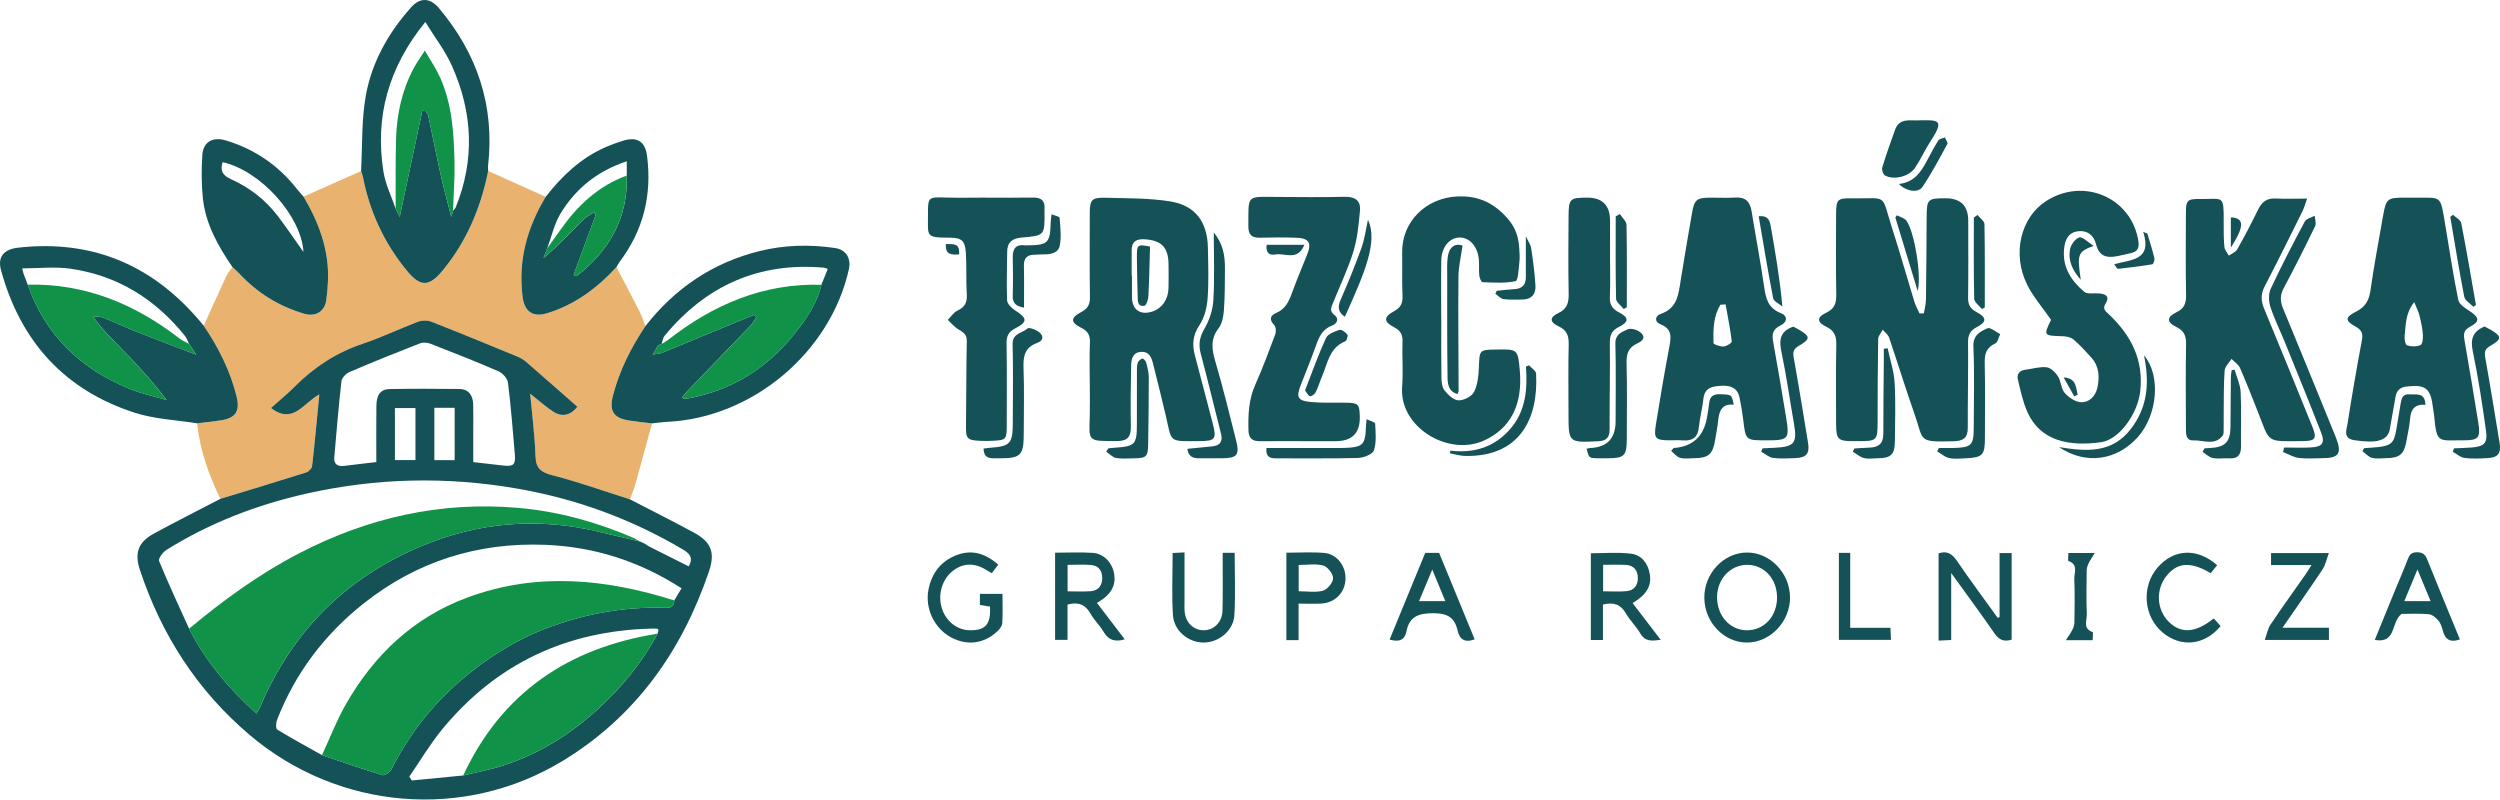 <?xml version="1.0" encoding="UTF-8"?><svg id="Warstwa_2" xmlns="http://www.w3.org/2000/svg" viewBox="0 0 1222.03 390.81"><defs><style>.cls-1{fill:#109249;}.cls-1,.cls-2,.cls-3{stroke-width:0px;}.cls-2{fill:#155257;}.cls-3{fill:#e9b26f;}</style></defs><g id="Warstwa_1-2"><path class="cls-3" d="m99.59,159.23c3.73-8.23,7.42-16.49,11.23-24.68.68-1.45,1.87-2.66,2.82-3.98,1.09,1.03,2.24,1.99,3.25,3.08,8.79,9.5,19.38,16.06,31.8,19.71,5.58,1.64,10.04-1.05,10.82-6.79.42-3.12.7-6.28.82-9.43.56-14.99-4.45-28.37-11.96-41.02,9.37-4.17,18.74-8.33,28.12-12.49.31.93.72,1.84.9,2.8,3.32,17.16,10.49,32.54,21.6,46.02,6.6,8,10.82,7.78,17.51-.37,11.68-14.23,18.55-30.61,22.13-48.51,9.37,4.22,18.75,8.43,28.12,12.65-9.09,15.07-13.6,31.15-11.32,48.9.94,7.29,5.06,10.15,11.99,8.03,13.58-4.16,24.44-12.29,33.91-22.57,3.81,7.29,7.67,14.56,11.39,21.89,1.12,2.2,1.87,4.6,2.78,6.91-7.05,10.51-12.68,21.69-15.89,33.99-1.96,7.51.27,11.01,7.86,12.21,3.73.59,7.5.94,11.25,1.4-2.74,10.04-5.44,20.09-8.25,30.1-.67,2.39-1.71,4.67-2.57,7-12.49-3.96-24.86-8.39-37.53-11.66-5.62-1.45-8.42-3.13-8.62-9.37-.32-9.85-1.63-19.67-2.61-30.6,4.46,3.51,7.73,6.57,11.45,8.9,4.3,2.7,8.41,1.61,11.64-2.51-8.36-7.34-16.71-14.71-25.14-22.01-1.23-1.06-2.73-1.92-4.24-2.54-13.99-5.76-27.97-11.53-42.05-17.04-1.9-.74-4.59-.69-6.52.04-9.01,3.41-17.73,7.66-26.86,10.7-12.93,4.31-23.84,11.43-33.37,21-3.59,3.61-7.57,6.83-11.62,10.46,10.92,8.39,15.96-2.66,23.65-6.62-1.19,12.23-2.23,23.64-3.54,35.03-.13,1.16-1.72,2.72-2.94,3.11-13.92,4.4-27.91,8.61-41.88,12.87-5.68-11.72-10.02-23.85-11.35-36.9,3.94-.48,7.9-.84,11.81-1.48,7.11-1.17,9.2-4.58,7.47-11.61-3.1-12.59-8.85-23.93-16.06-34.6Z"/><path class="cls-2" d="m107.73,243.83c13.97-4.26,27.95-8.47,41.88-12.87,1.22-.39,2.81-1.94,2.94-3.11,1.31-11.39,2.34-22.8,3.54-35.03-7.69,3.96-12.73,15.01-23.65,6.62,4.06-3.63,8.03-6.85,11.62-10.46,9.53-9.58,20.45-16.69,33.37-21,9.12-3.05,17.84-7.3,26.86-10.7,1.93-.73,4.62-.79,6.52-.04,14.08,5.51,28.06,11.28,42.05,17.04,1.51.62,3.01,1.48,4.24,2.54,8.42,7.29,16.77,14.67,25.14,22.01-3.22,4.12-7.33,5.21-11.64,2.51-3.72-2.34-7-5.39-11.45-8.9.99,10.94,2.3,20.75,2.61,30.6.2,6.24,3,7.92,8.62,9.37,12.67,3.26,25.04,7.7,37.53,11.66,10.46,5.42,21.01,10.69,31.36,16.31,8.5,4.62,10.39,9.84,7.25,19.06-13.26,38.92-35.85,70.81-71.34,92.42-48.35,29.44-109.86,24.08-153.1-12.57-25.7-21.79-43.16-48.97-53.71-80.77-2.71-8.17-.8-13.51,6.7-17.61,10.78-5.89,21.76-11.4,32.65-17.07Zm207.76,22.12c.64.41,1.29.83,1.93,1.24,6.4,3.22,12.8,6.43,19.25,9.67,2.18-3.81.89-6.04-2.62-8.12-25.3-15.02-52.42-24.93-81.42-29.94-34.42-5.95-68.64-5.19-102.67,2.45-24.33,5.46-47.39,14.31-68.61,27.56-1.74,1.09-4.07,4.27-3.59,5.44,4.58,11.15,9.71,22.07,14.68,33.06,8.09,15.97,19.39,29.28,32.88,41.44.97-1.61,1.39-2.14,1.64-2.74,15.55-37.07,41.9-63.49,78.89-79.01,28.21-11.84,57.39-14.25,87.24-6.98,6.55,1.6,13.12,3.12,19.69,4.68l-.03-.09c.95.46,1.89.93,2.84,1.39l-.09-.05Zm5.93,43.8c.78-2.51.78-2.57-2.95-2.48-41.4,1.03-75.72,17.02-102.16,49.03-6.01,7.28-10.86,15.53-16.24,23.33.42.62.84,1.24,1.26,1.87,8.36-.81,16.73-1.63,25.09-2.44,6.56-1.61,13.26-2.81,19.66-4.91,17.09-5.6,32.19-14.82,45.45-26.87,11.96-10.86,22.24-23.18,29.89-37.53Zm8.18-16.27c1.14-1.91,2.28-3.81,3.53-5.91-20.72-13.36-42.89-20.34-66.7-21.26-32.91-1.27-62.77,8.12-88.67,28.66-19.11,15.15-33.47,34.08-42.35,56.94-.55,1.4-.65,4.24.08,4.69,7.17,4.38,14.56,8.38,21.89,12.5,9.84,3.32,19.63,6.76,29.56,9.77,1.11.34,3.67-1.41,4.37-2.78,8.59-16.97,19.92-31.66,34.49-44,13.2-11.18,27.61-20.12,43.92-25.96,17.68-6.33,35.85-9.6,54.66-9.02,2.68.08,5.17.01,5.21-3.63Zm-145.65-67.64c0-9.45-.07-18.42.03-27.4.06-5.5,2.04-8.19,6.56-8.27,11.31-.2,22.63-.17,33.94-.03,4.73.06,6.7,3.2,6.82,7.59.12,4.49.03,8.99.03,13.48,0,4.92,0,9.84,0,14.68,5.37.61,10,1.11,14.62,1.66,4.95.59,6.13-.36,5.72-5.25-.99-11.77-1.92-23.54-3.37-35.25-.25-2.05-2.59-4.65-4.6-5.53-10.95-4.77-22.08-9.14-33.21-13.47-1.53-.6-3.66-.81-5.13-.24-11.59,4.51-23.14,9.16-34.58,14.06-1.67.72-3.69,2.83-3.88,4.48-1.41,12.39-2.44,24.82-3.5,37.25-.28,3.29,1.62,4.49,4.68,4.14,5.1-.58,10.19-1.21,15.88-1.89Zm19.13-.97v-25.39h-10.04v25.39h10.04Zm19.16.04v-25.56h-9.92v25.56h9.92Z"/><path class="cls-2" d="m940.42,153.15c.36-2.3.99-4.59,1.02-6.89.19-13.32.24-26.65.33-39.98.06-8.96.44-9.35,9.2-9.36q11.13-.01,11.13,10.98c0,12.5.11,25-.07,37.49-.05,3.41.9,5.44,4.03,7.08,5.14,2.7,5.19,4.87.23,7.43-3.27,1.69-4.32,3.81-4.28,7.44.13,13.99-.17,27.98-.14,41.98,0,4.83-2.38,6.26-6.83,6.37-17.98.43-14.51,0-19.17-13.23-4.37-12.4-8.21-24.97-12.45-37.42-.5-1.47-2.05-2.58-3.11-3.85-.78,1.5-2.2,2.99-2.23,4.5-.24,13.49-.24,26.99-.28,40.48-.03,9.2-.29,9.47-9.57,9.47-.83,0-1.67,0-2.5,0-7.31-.02-8.21-.93-8.22-8.47-.01-12.83-.18-25.67.1-38.49.09-4.3-.85-7.04-4.98-9.02-4.59-2.19-4.61-4.6,0-6.77,4.22-1.98,5.04-4.79,4.96-9.05-.25-13.16-.12-26.33-.08-39.49.02-6.74.74-7.52,7.46-7.41,18.38.29,14.29-2.89,20,14.85,3.82,11.88,7.18,23.9,10.84,35.83.6,1.96,1.67,3.77,2.52,5.65.69-.04,1.39-.08,2.08-.13Z"/><path class="cls-2" d="m532.69,187.59c0-6.66-.23-13.34.08-19.99.17-3.66-.95-5.73-4.27-7.36-5.28-2.6-5.3-4.94,0-7.68,3.3-1.7,4.33-3.81,4.27-7.43-.21-13.49-.1-26.99-.08-40.48.01-7.14.85-8.19,8.06-7.98,10.45.3,21.03.13,31.3,1.78,12.24,1.97,18.12,10.02,18.38,22.52.17,8.33.47,16.69-.14,24.97-.33,4.46-1.56,9.41-4.01,13.03-3.29,4.87-3.56,9.48-2.22,14.65,2.88,11.12,5.84,22.22,8.74,33.34,1.97,7.56,1.29,8.61-6.3,8.66-15.66.09-13.53.93-16.71-12.72-1.92-8.27-4.03-16.5-6.07-24.74-.79-3.2-1.79-6.38-5.93-6.15-4.3.25-4.8,3.76-4.87,6.93-.22,9.82-.33,19.65-.14,29.47.09,4.96-1.43,7.18-6.78,7.19-14.74.02-13.63.29-13.31-12.52.13-5.16.02-10.33.02-15.49Zm20.49-52.83s.09,0,.14,0c0,3.49-.03,6.98,0,10.48.07,6.15,4.01,8.95,9.87,7.07,4.78-1.54,7.82-5.81,7.99-11.45.11-3.82.03-7.65.02-11.47-.02-8.5-3.55-12.06-12-12.43-3.91-.17-6.04,1.29-6.03,5.35,0,4.15,0,8.31,0,12.46Z"/><path class="cls-2" d="m1127.74,97.1c-1.06,2.91-1.51,4.64-2.29,6.21-6.07,12.21-12.09,24.45-18.39,36.54-1.96,3.76-1.98,7.07-.39,10.9,7.96,19.19,15.8,38.44,23.59,57.7,2.4,5.93,1.6,7.13-4.76,7.17-18.24.13-15.72,1.08-21.9-14.49-2.82-7.11-5.57-14.26-8.66-21.26-.77-1.75-2.74-2.97-4.15-4.44-1.17,1.89-3.22,3.71-3.36,5.67-.51,6.96-.38,13.97-.47,20.96-.03,2.5.04,5-.02,7.49-.03,1.15.15,2.61-.46,3.39-3.98,5.09-9.46,2.13-14.32,2.33-3.54.15-3.65-2.83-3.66-5.36-.05-13.82-.19-27.64.07-41.46.08-4.11-.81-6.72-4.75-8.62-4.79-2.32-4.79-4.89-.02-7.16,3.99-1.89,4.85-4.53,4.77-8.65-.26-13.32-.12-26.64-.09-39.96.02-6.15.71-6.87,6.93-6.79,11.51.14,11.63-2.36,11.55,11.54-.02,3.99-.02,8,.36,11.97.14,1.44,1.4,2.78,2.16,4.16,1.38-.98,3.31-1.65,4.06-2.98,3.59-6.37,7-12.85,10.2-19.43,1.79-3.69,4.16-5.72,8.48-5.51,4.76.24,9.55.05,15.53.05Z"/><path class="cls-2" d="m1179.9,96.61c14,.2,12.81-1.82,15.43,13.69,2.05,12.12,3.84,24.29,6.31,36.32.44,2.15,3.45,4.06,5.65,5.5,4.68,3.06,4.99,5.09.05,7.62-3.47,1.78-3.08,4.15-2.59,7.02,2.26,13.29,4.59,26.56,6.68,39.87,1.17,7.43.05,8.66-7.36,8.6-12.14-.1-12.98,2-14.26-12.26-.12-1.32-.44-2.63-.59-3.95-1.07-9.2-3.66-11.15-12.69-10.11-3.4.39-5.07,1.99-5.6,5.22-.76,4.59-1.61,9.17-2.42,13.75-.12.66-.2,1.32-.34,1.97-1.13,5.51-6.19,7.02-17.32,5.33-5.77-.87-3.79-5.18-3.33-8.16,2.11-13.62,4.48-27.21,7.01-40.76.63-3.35-.23-5.07-3.2-6.68-5.11-2.78-5.08-4.54.23-7.19,4.46-2.23,6.44-5.35,7.14-10.32,1.71-12.19,4.04-24.29,6.15-36.43,1.49-8.55,2.05-9.02,10.54-9.03,1.5,0,3,0,4.5,0Zm.2,51.11c-4.46,5.58-4.05,11.17-4.68,16.39-.19,1.57.32,4.41,1.16,4.69,2.03.67,4.71.74,6.61-.11.97-.43,1.27-3.37,1.14-5.12-.24-3.12-.89-6.23-1.64-9.28-.47-1.92-1.44-3.73-2.58-6.57Z"/><path class="cls-2" d="m863.21,215.24c-9.95,0-9.9,0-11.12-10.18-.43-3.62-1.05-7.24-1.8-10.81-.98-4.66-4.46-5.91-8.65-5.68-4.25.23-8.39.62-8.99,6.37-.48,4.62-1.75,9.16-2.2,13.78-.5,5.1-3.12,6.95-7.97,6.54-2.15-.18-4.33-.02-6.49-.03-6.79-.05-7.67-.88-6.59-7.6,2.06-12.79,4.22-25.56,6.63-38.29.9-4.76,1.26-8.61-4.33-10.81-3.16-1.25-2.71-4.15.07-5.09,8.07-2.73,8.68-9.44,9.74-16.21,1.73-11.01,3.66-22,5.55-32.98,1.16-6.74,2.23-7.6,9.24-7.64,4-.02,8,.2,11.98-.05,5-.33,7.18,2.09,7.93,6.74,1.96,12.13,4.28,24.21,6.05,36.37.84,5.78,1.71,10.83,8.13,13.33,3.53,1.38,3.45,4.42-.13,6.13-3.86,1.84-4.17,4.37-3.51,8.02,2.23,12.27,4.32,24.56,6.32,36.87,1.74,10.74,1.24,11.22-9.88,11.22Zm-19.71-66.44c-.84.05-1.67.09-2.51.14-3.55,5.72-3.58,12.28-3.43,18.75.02.66,3.28,1.78,4.98,1.69,1.43-.08,4.06-1.77,3.97-2.49-.72-6.06-1.94-12.06-3.01-18.08Z"/><path class="cls-2" d="m1002.6,156.37c-4.24-6.15-8.83-11.35-11.78-17.37-7.38-15.08-3.05-32.67,9.24-40.65,18.32-11.89,41.7-1.85,45.18,19.28.58,3.53-.34,5.43-3.8,6.14-2.12.44-4.22.99-6.34,1.41-5.14,1.02-9.03.3-10.55-5.85-1.04-4.2-4.2-6.91-8.96-6.25-4.91.69-6.24,4.52-6.65,8.71-.87,8.83,3.51,15.45,9.79,20.79,1.54,1.31,4.76.66,7.22.84,3.29.24,5.5,1.39,3.29,4.95-1.69,2.73.05,3.8,1.65,5.31,10.84,10.27,17.09,22.38,15.25,37.82-1.32,11.06-10.38,23.41-19.06,24.64-15.53,2.2-29.59-.48-35.98-14.53-2.29-5.05-3.43-10.66-4.74-16.09-.64-2.63.77-4.45,3.7-4.8,3.47-.42,6.99-1.58,10.35-1.18,2.04.24,4.32,2.49,5.55,4.43,1.55,2.45,1.49,6.08,3.32,8.14,1.98,2.23,5.3,4.43,8.09,4.51,4.02.11,7-3.09,7.87-7.2,1.1-5.2.87-10.36-2.95-14.6-2.78-3.09-5.6-6.2-8.76-8.88-1.33-1.12-3.58-1.54-5.44-1.59-9.19-.25-9.27-.29-5.51-7.98Z"/><path class="cls-2" d="m704.52,155.76c0,9.66-.09,19.31.07,28.97.03,2.1.34,4.68,1.56,6.17,1.74,2.13,4.42,4.73,6.76,4.79,2.59.07,6.47-1.87,7.59-4.06,1.79-3.48,2.24-7.88,2.39-11.92.33-8.69.13-8.72,8.56-8.86,10.27-.17,10.5-.19,11.43,10.02,1.53,16.86-4.37,28.62-17.72,34.57-17.28,7.69-41.36-6.63-39.78-26.46.58-7.29-.09-14.66.18-21.99.13-3.45-.96-5.39-4.06-6.98-5.23-2.69-5.27-5.08-.1-7.88,3.22-1.75,4.35-3.83,4.17-7.47-.34-6.98-.04-13.99-.18-20.99-.31-15.25,11.55-26.85,26.74-27.63,10.77-.55,18.54,3.39,25.22,11.27,3.69,4.35,5.08,9.24,5.32,14.68.09,2,.29,4.03.04,5.99-.42,3.32-.59,9.17-1.85,9.45-5.2,1.14-10.78.69-16.21.51-.57-.02-1.43-2.06-1.55-3.22-.27-2.64,0-5.34-.24-7.98-.58-6.24-4.51-10.65-9.26-10.64-5.02,0-8.97,4.65-9.08,11.19-.15,9.49-.04,18.98-.04,28.47.02,0,.03,0,.05,0Z"/><path class="cls-2" d="m636.88,215.65c-7,0-13.99-.04-20.99.02-3.61.03-5.53-1.31-5.63-5.23-.2-7.71.12-15.22,3.37-22.49,3.59-8.04,6.68-16.32,9.75-24.57.48-1.3.31-3.61-.55-4.5-2.56-2.64-1.92-4.68.9-5.86,4.52-1.88,6.24-5.54,7.76-9.73,2.33-6.41,5-12.7,7.53-19.03,2.18-5.48.84-7.78-5.15-8.03-5.99-.25-11.99-.2-17.98-.03-4.05.12-5.7-1.51-5.68-5.58.09-15.56-1.13-14.45,13.67-14.36,11.16.07,22.32.19,33.48-.06,5.08-.12,7.88,1.91,7.41,6.86-.65,6.7-1.26,13.57-3.23,19.95-2.64,8.55-6.58,16.71-9.94,25.04-.86,2.13-1.96,3.96.81,6.03,2.26,1.68,1.14,4.17-1.27,5.06-4.83,1.78-6.45,5.73-7.99,10.08-2.27,6.42-4.89,12.72-7.35,19.08-2.27,5.89-1.51,7.57,4.84,8.19,5.61.55,11.31.28,16.96.35,6.4.08,6.93.57,7.09,6.71q.32,12.11-11.8,12.1c-5.33,0-10.66,0-15.99,0Z"/><path class="cls-2" d="m238.63,83.56c-3.59,17.9-10.45,34.29-22.13,48.51-6.69,8.15-10.91,8.37-17.51.37-11.12-13.49-18.28-28.86-21.6-46.02-.18-.95-.6-1.86-.9-2.8.69-12.4.16-25.02,2.37-37.13,2.97-16.24,11.04-30.54,22.13-42.95,4.33-4.84,9.22-4.71,13.5.36,18.88,22.35,27.39,47.92,24.08,77.19-.09.81.04,1.65.06,2.48Zm-17.1,19.47s-.11.06-.11.06c.45-.58,1.07-1.1,1.34-1.76,9.47-23.31,8.28-46.48-1.84-69.13-3.3-7.39-8.42-13.98-13.02-21.45-18.07,22.26-24.71,46.36-20.46,73.21.98,6.18,3.92,12.05,5.96,18.06.54,1.08,1.07,2.16,1.98,4,3.8-17.86,7.43-34.89,11.06-51.91.54.07,1.07.15,1.61.22.43.66,1.1,1.28,1.26,2,2.1,9.87,4.03,19.79,6.23,29.64,1.5,6.71,3.35,13.34,5.04,20.01.32-.98.63-1.97.95-2.95Z"/><path class="cls-2" d="m99.59,159.23c7.22,10.67,12.96,22.02,16.06,34.6,1.73,7.03-.36,10.45-7.47,11.61-3.91.64-7.87,1-11.81,1.48-10.14-1.63-20.68-2.02-30.34-5.12C31.53,190.75,10.01,166.85.49,132.06c-1.78-6.51,1.37-10.22,8.38-11,37.37-4.19,67.27,9.32,90.72,38.17Zm-4.18,13.96c.18.12.36.23.54.35-.11-.18-.23-.36-.34-.55-1.06-1.66-2.13-3.31-3.19-4.97-.68-1.3-1.16-2.76-2.06-3.88-14.44-17.96-32.88-29.43-55.75-32.77-7.69-1.12-15.69-.18-23.73-.18.29,1.2.42,2.03.7,2.8.61,1.72,1.3,3.41,1.96,5.11,8.63,24.78,25.89,41.23,49.81,50.97,5.79,2.36,12.01,3.66,18.03,5.44-5.66-7.7-11.69-14.27-17.81-20.77-6.1-6.48-12.86-12.38-18-19.94,2.24-.28,3.95.04,5.54.69,5.21,2.16,10.32,4.56,15.57,6.63,9.54,3.77,19.15,7.38,28.73,11.05Z"/><path class="cls-2" d="m318.73,206.96c-3.75-.46-7.52-.81-11.25-1.4-7.59-1.2-9.82-4.7-7.86-12.21,3.21-12.3,8.84-23.48,15.89-33.99,14.44-18.42,32.8-30.91,55.61-36.59,12.28-3.06,24.7-3.38,37.17-1.52,5.21.78,7.82,5.06,6.67,10.27-9.01,40.69-47.09,72.7-88.79,74.68-2.49.12-4.96.5-7.44.75Zm4.78-38.91c-.65.3-1.29.61-1.94.91-.74,1.35-1.47,2.7-2.21,4.05-.12.18-.24.36-.36.53l.53-.36c1.3-.21,2.7-.19,3.89-.67,9.85-4,19.66-8.1,29.48-12.16,5.25-2.17,10.52-4.32,15.77-6.48.33.42.66.84.99,1.26-.81,1.24-1.46,2.64-2.47,3.69-10.13,10.57-20.33,21.07-30.49,31.61-1.14,1.18-2.14,2.5-3.42,4.01,1.22.37,1.56.59,1.84.54,21.7-3.77,39.37-14.45,53.06-31.57,5.79-7.25,11.2-14.86,13.31-24.2,1.03-2.55,2.06-5.09,3.12-7.73-.87-.32-1.31-.59-1.77-.63-31.91-2.82-57.71,8.75-77.95,33.25-.86,1.04-1.01,2.67-1.49,4.03,0,0,.09-.08.09-.08Z"/><path class="cls-2" d="m481.99,96.61c7.66,0,15.32.1,22.98-.04,4.04-.07,5.93,1.57,5.61,5.63-.04.5,0,1,0,1.5.07,11.44.07,11.48-11.34,12.44-4.26.36-6.88,2.18-6.91,6.79-.05,7.99-.37,15.99-.03,23.96.07,1.69,2.21,3.74,3.91,4.83,5.98,3.81,6.21,5.59.13,8.73-3.26,1.68-4.38,3.71-4.32,7.37.23,13.48.11,26.98.09,40.46,0,6.41-.42,6.85-6.59,7.17-2.15.11-4.32.14-6.48.03-6.4-.32-6.94-1.1-6.85-7.4.19-13.81.09-27.63.39-41.45.08-3.51-2.15-4.36-4.39-5.81-1.83-1.19-3.28-2.95-4.9-4.46,1.54-1.54,2.82-3.64,4.68-4.51,3.52-1.65,4.84-3.86,4.61-7.77-.41-6.8-.04-13.65-.46-20.46-.36-5.89-2.02-7.41-7.72-7.44-12.29-.06-10.73-.45-10.79-11.59-.04-8.22.2-8.29,8.41-8.04,6.65.2,13.32.04,19.98.04v.02Z"/><path class="cls-2" d="m148.37,96.11c7.5,12.65,12.52,26.03,11.96,41.02-.12,3.15-.39,6.31-.82,9.43-.78,5.75-5.24,8.43-10.82,6.79-12.42-3.65-23.01-10.22-31.8-19.71-1.01-1.09-2.16-2.05-3.25-3.08-7.11-10.36-13.24-21.22-14.51-33.96-.69-6.9-.68-13.93-.23-20.86.42-6.4,5.09-9.02,11.43-7.11,14.09,4.24,25.71,12.13,34.8,23.74,1.02,1.3,2.16,2.49,3.24,3.74Zm-39.55-16.84c-1.27,4.11-.09,6.43,4.14,8.34,9.02,4.07,16.83,10.06,22.86,18.02,4.38,5.78,8.44,11.8,12.52,17.53-1.05-17.57-20.93-39.75-39.53-43.89Z"/><path class="cls-2" d="m787,125.42c0,6.49.22,12.99-.08,19.46-.18,3.83.99,6.07,4.51,7.83,4.85,2.44,4.85,4.64.01,7.04-3.49,1.73-4.58,3.93-4.53,7.77.16,14.13-.16,28.27-.12,42.41,0,4.03-1.66,5.58-5.62,5.76-14.47.69-14.47.77-14.47-13.72,0-11.15-.18-22.3.09-33.44.1-4.25-.72-7.09-4.96-9.03-4.4-2.01-4.47-4.42-.15-6.44,4.44-2.08,5.18-5.13,5.1-9.5-.23-12.64-.16-25.29-.05-37.93.07-8.53.65-8.98,9.02-9.03q11.26-.06,11.26,11.34c0,5.82,0,11.65,0,17.47Z"/><path class="cls-2" d="m301.34,130.56c-9.47,10.27-20.34,18.41-33.91,22.56-6.93,2.12-11.05-.74-11.99-8.03-2.28-17.75,2.23-33.83,11.32-48.9,7.97-10.23,17.18-18.96,29.22-24.25,2.73-1.2,5.56-2.21,8.4-3.1,7.07-2.23,11,.26,11.92,7.46,2.44,19.03-1.81,36.33-13.44,51.7-.59.78-1.02,1.7-1.52,2.55Zm5.03-44.76v-6.95c-14.36,4.73-25.04,13.37-32.43,25.64-3.06,5.08-4.35,11.23-6.44,16.9-.61,1.58-1.23,3.16-1.84,4.74,6.89-5.71,12.93-12.16,19.14-18.45,1.56-1.58,3.62-2.66,5.46-3.97.32.43.64.86.96,1.29-3.61,9.8-7.22,19.6-10.84,29.39.48.2.97.4,1.45.6,15.92-12.41,25.16-28.26,24.56-49.18Z"/><path class="cls-2" d="m1116.51,218.75c4.48,0,8.97.22,13.43-.06,5.27-.33,6.61-2.22,4.68-7.17-5.73-14.72-11.7-29.34-17.64-43.97-2.37-5.85-5.23-11.54-7.17-17.52-.88-2.69-1.02-6.38.14-8.86,5.2-11.14,10.87-22.07,16.67-32.91.75-1.4,3.18-1.89,4.84-2.81.1,1.72.86,3.76.2,5.11-4.93,10.17-10.01,20.28-15.33,30.26-1.82,3.41-1.84,6.36-.38,9.86,8.41,20.26,16.65,40.58,24.95,60.89.38.92.78,1.84,1.12,2.77,2.76,7.42,1.19,9.61-6.88,9.63-3.83,0-7.71.38-11.47-.12-2.66-.35-5.16-1.89-7.73-2.9l.58-2.19Z"/><path class="cls-2" d="m593.3,113.59c4.73,5.87,5.47,11.61,5.46,17.49-.01,6.82,0,13.65-.49,20.44-.22,3.06-.84,6.61-2.61,8.92-4.11,5.37-3.3,10.43-1.56,16.34,3.75,12.73,6.88,25.64,10.13,38.51,1.79,7.09.49,8.64-6.79,8.71-3.83.03-7.65-.03-11.48.02-3.08.04-5.12-1.09-5.56-4.63,4.13-.41,8.2-.77,12.25-1.21,3.82-.41,5.13-2.5,4.18-6.23-3.32-13.05-6.45-26.14-9.91-39.15-1.2-4.51-.54-8.07,1.87-12.2,2.4-4.11,4.04-9.17,4.32-13.91.63-10.57.2-21.21.2-33.1Z"/><path class="cls-2" d="m977.41,301.66v-31.32h5.91v42.34c-3.76,1.17-6.19.13-8.43-3.12-6.57-9.57-13.5-18.88-21.12-29.45v32.73c-2.25.11-4.01.2-6.17.31v-42.66c4.17-1.43,6.65.24,9.02,3.73,6.4,9.4,13.21,18.53,19.86,27.76.31-.1.62-.21.92-.31Z"/><path class="cls-2" d="m515.74,312.77v-42.61c6.31,0,12.44-.33,18.52.1,5.31.38,9.44,4.88,10.32,10.09,1.01,6-1.44,10.36-8.38,14.36,4.49,5.89,8.95,11.73,13.6,17.81-4.79,1.39-7.97.42-10.35-3.66-1.83-3.14-4.62-5.74-6.41-8.9-2.51-4.45-5.95-5.87-11.22-4.44v17.25h-6.09Zm6.1-23.72c3.99,0,7.63.19,11.24-.05,3.73-.25,5.63-2.69,5.71-6.3.08-3.61-1.72-6.19-5.43-6.52-3.74-.33-7.54-.07-11.51-.07v12.94Z"/><path class="cls-2" d="m833.09,292.29c-.12-12.03,9.51-22.23,20.97-22.21,11.21.02,20.79,10,20.93,21.8.14,11.89-9.63,22.21-21.03,22.21-11.28,0-20.75-9.89-20.86-21.79Zm35.55-.06c.09-9.17-6.2-16.12-14.6-16.13-8.15-.01-14.6,6.82-14.72,15.58-.12,9.15,6.15,16.28,14.41,16.4,8.45.12,14.82-6.65,14.91-15.85Z"/><path class="cls-2" d="m798.02,294.76c4.62,6.05,8.95,11.71,13.73,17.97-4.29.61-7.57,1.02-10-3.16-2-3.43-5.01-6.27-6.98-9.71-2.55-4.46-6.05-5.65-11.23-4.34v17.31h-5.92v-42.39c6.47,0,13.11-.6,19.58.19,5.17.63,8.32,4.63,9.22,9.92.99,5.87-1.52,10.15-8.39,14.23Zm-14.4-5.72c4.17,0,7.83.25,11.44-.07,3.68-.33,5.56-2.82,5.54-6.45-.03-3.62-1.88-6.09-5.61-6.36-3.74-.26-7.51-.06-11.36-.06v12.94Z"/><path class="cls-2" d="m487.97,275.99c-1.2,1.59-2.09,2.76-3.17,4.18-.89-.51-1.71-.94-2.49-1.44-5.82-3.74-11.6-3.62-16.62.38-5.33,4.24-7.45,11.77-5.2,18.53,2.02,6.08,7.33,10.25,13.25,10.42,7.94.22,10.66-2.78,10.18-11.55-1.52-.24-3.09-.49-4.94-.78v-5.43h11.05c0,4.84.19,9.64-.12,14.41-.09,1.4-1.39,2.95-2.53,4.01-6.52,6.04-14.84,7-22.59,2.78-8.1-4.41-12.75-14.12-10.94-23.3,1.59-8.08,6.1-13.99,13.93-16.92,7.47-2.8,13.97-.68,20.19,4.71Z"/><path class="cls-2" d="m696.67,270.25h6.79c5.79,14.09,11.59,28.19,17.37,42.26-4.84,1.84-7.38-.02-8.35-4.32-1.47-6.47-5.05-8.44-11.92-8.44-7.2,0-11.64,1.6-13.09,8.91-.91,4.56-3.9,5.18-8.22,3.97,5.8-14.12,11.59-28.2,17.42-42.38Zm-3.01,23.59h12.82c-2.09-5.06-4.03-9.75-6.38-15.44-2.37,5.69-4.31,10.34-6.44,15.44Z"/><path class="cls-2" d="m1202.45,312.55c-4.71,1.69-7.25.09-8.39-4.31-.45-1.75-1.06-3.66-2.2-4.98-1.19-1.38-3.03-2.9-4.7-3.04-4.77-.4-9.6-.14-13.22-.14-5.43,4.04-2.29,14.57-13.13,12.73,3.41-8.36,6.72-16.48,10.04-24.58,2.02-4.92,4.17-9.79,6.05-14.76.85-2.24,1.73-3.52,4.51-3.52,2.82,0,4.03.99,5.04,3.52,5.22,13.08,10.65,26.08,15.99,39.08Zm-27.19-18.71h12.84c-2.12-5.11-4.05-9.76-6.42-15.46-2.37,5.69-4.32,10.39-6.43,15.46Z"/><path class="cls-2" d="m597.67,270.23h5.85c0,10.26.43,20.4-.14,30.48-.43,7.57-7.63,13.37-15.03,13.37-7.42,0-14.5-5.65-15-13.39-.64-9.93-.16-19.94-.16-30.37,1.63-.09,3.36-.18,5.82-.31,0,7.88,0,15.47,0,23.05,0,2-.11,4.01.07,6,.49,5.38,4.48,9.12,9.48,9.01,4.88-.1,8.84-3.98,9-9.49.24-8.33.09-16.66.1-24.99,0-.97,0-1.95,0-3.36Z"/><path class="cls-2" d="m1138.37,270.36c-1.13,3.01-1.65,5.81-3.1,7.99-6.23,9.38-12.72,18.58-19.57,28.5h22.71v5.96h-31.37c1.03-2.86,1.44-5.47,2.78-7.46,5.56-8.29,11.41-16.39,17.14-24.57.91-1.3,1.72-2.68,2.93-4.58h-19.78v-5.84h28.25Z"/><path class="cls-2" d="m634.77,312.91h-5.97v-42.75c6.23,0,12.36-.39,18.43.11,6.22.52,10.6,6.24,10.48,12.57-.12,6.55-4.81,11.65-11.52,12.16-3.63.27-7.29.05-11.42.05v17.87Zm.04-23.9c4.12,0,8.24.74,11.87-.28,2.17-.61,4.93-3.94,4.95-6.07.02-2.15-2.66-5.63-4.78-6.21-3.77-1.02-8.01-.29-12.04-.29v12.85Z"/><path class="cls-2" d="m876.61,159.67c.68.36,1.72.86,2.71,1.44,5.67,3.32,5.74,4.64,0,7.92-2.42,1.39-3.06,2.79-2.56,5.58,2.49,13.88,4.72,27.8,7.02,41.71.89,5.37-.69,7.38-6.2,7.61-3.65.15-7.36.39-10.95-.11-2.01-.28-3.83-1.97-5.74-3.02.21-.54.42-1.09.63-1.63,2.05-.1,4.09-.21,6.14-.31,9.51-.47,10.9-2.31,9.25-11.76-2.04-11.61-3.64-23.31-6.08-34.83-1.25-5.93-.92-10.33,5.78-12.6Z"/><path class="cls-2" d="m1214.49,159.6c.83.44,1.87.94,2.87,1.52,5.63,3.29,5.69,4.64-.06,7.93-2.44,1.39-3.01,2.8-2.51,5.59,2.49,13.87,4.71,27.8,7.02,41.7.86,5.16-.65,7.28-5.74,7.58-3.81.22-7.69.4-11.45-.09-2-.26-3.8-1.97-5.7-3.03l.62-1.65c2.88-.13,5.77-.18,8.64-.41,6.1-.49,7.86-2.13,7.01-8.19-1.83-12.98-3.77-25.97-6.45-38.79-1.26-6.02-.06-9.77,5.75-12.16Z"/><path class="cls-2" d="m1083.78,276.24c-1.19,1.49-2.19,2.74-3.16,3.95-9.87-5.87-16.46-5.34-21.8,1.57-5.21,6.74-4.59,16.45,1.43,22.3,5.96,5.79,13,5.36,21.86-1.79,1.09,1.22,2.24,2.5,3.37,3.76-7.89,9.47-19.44,10.63-28.38,3.13-9.36-7.86-10.47-22.51-2.42-31.79,7.89-9.09,19.25-9.7,29.08-1.13Z"/><path class="cls-2" d="m947.76,218.97c2.32,0,4.63.05,6.95,0,9.03-.21,10.06-1.21,10.08-10.11.03-13.16.39-26.34-.17-39.48-.24-5.64,3.38-7.36,6.89-8.92,1.37-.61,4.1,1.82,6.21,2.87-.78,1.57-1.17,3.97-2.41,4.55-4.31,2-5.27,5.06-5.16,9.53.29,12.16.11,24.33.1,36.49,0,8.65-1.02,9.75-9.6,10.13-2.65.12-5.41.43-7.94-.15-2.08-.48-3.9-2.13-5.83-3.27.3-.55.6-1.1.89-1.64Z"/><path class="cls-2" d="m480.79,219.25c1.22-.14,2.18-.3,3.14-.37,9.88-.71,11.12-2.02,11.14-12.21.03-12.81.22-25.63-.09-38.43-.13-5.41,4.71-5.36,7.31-7.67.7-.63,3.33.37,4.74,1.19,3.13,1.82,3.51,4.55-.03,5.86-6.3,2.32-6.9,6.76-6.68,12.55.4,10.3.11,20.63.11,30.94,0,11.87-1.15,12.99-13.2,12.92-3.04-.02-6.28.36-6.45-4.78Z"/><path class="cls-2" d="m775.51,219.36c.87-.18,1.34-.34,1.82-.36q12.4-.53,12.4-13.12c0-12.63.22-25.28-.11-37.9-.12-4.57,3.04-5.63,5.85-6.94,1.36-.64,3.73-.16,5.18.65,3.54,1.98,3.61,4.38-.12,6.07-4.56,2.06-5.56,5.11-5.44,9.79.33,12.29.12,24.6.11,36.9-.01,8.38-1.18,9.55-9.42,9.56-1.83,0-3.66.06-5.49-.01-3.55-.15-3.55-.18-4.78-4.64Z"/><path class="cls-2" d="m937.67,58.81c9.08.02,13.37-1.05,6.21,9.89-2.81,4.3-4.93,9.05-7.78,13.32-2.87,4.3-10.29,6.14-14.73,3.74-.92-.5-1.64-2.81-1.3-3.93,1.88-6.18,4.07-12.27,6.25-18.36,2.16-6.02,7.42-4.38,11.35-4.65Z"/><path class="cls-2" d="m712.47,192.62c-4.74-1.32-4.86-5.32-4.9-8.72-.22-16.3-.16-32.61-.16-48.92,0-3.16-.16-6.36.28-9.47.7-4.99,3.79-6.75,7.22-5.48-.72,5.2-1.95,10.14-2,15.09-.18,18.63.03,37.27.08,55.91,0,.44-.27.87-.51,1.58Z"/><path class="cls-2" d="m541.72,219.17c.98-.11,1.96-.25,2.94-.31,10.22-.65,11.06-1.52,11.06-11.57,0-8.49-.01-16.98.02-25.47,0-1.49-.05-3.06.39-4.44.28-.89,1.31-1.78,2.22-2.12.37-.14,1.68,1.05,1.88,1.82.63,2.39,1.3,4.87,1.31,7.31.02,10.98-.15,21.97-.31,32.95-.09,5.82-.96,6.64-6.66,6.68-3,.02-6.06.36-8.96-.16-1.76-.31-3.28-1.99-4.9-3.06.34-.54.69-1.08,1.03-1.63Z"/><path class="cls-2" d="m898.87,270.24h5.54v36.63h19.66c.1,2.14.17,3.86.26,5.9h-25.46v-42.53Z"/><path class="cls-2" d="m906.45,219.22c2.45-.14,4.9-.35,7.36-.42,4.36-.12,6.79-1.91,6.78-6.65-.02-11.99.15-23.98.24-35.97.01-1.9,0-3.81,0-5.71.62-.08,1.25-.15,1.87-.23,1.19,5.59,3.07,11.14,3.41,16.79.57,9.46.21,18.98.14,28.48-.05,6.75-1.88,8.47-8.71,8.51-2.17.01-4.44.42-6.47-.12-1.94-.52-3.6-2.03-5.39-3.11.25-.52.5-1.04.75-1.57Z"/><path class="cls-2" d="m1006.46,218.55c14.03,2.32,26.07,2.87,35.14-8.91,8.37-10.88,9.1-22.72,6.42-35.95,8.34,9.84,6.64,29.11-2.99,39.91-10.19,11.43-25.28,13.84-38.57,4.95Z"/><path class="cls-2" d="m1022.93,312.93h-13.1c1.38-2.17,2.38-3.53,3.13-5.01.54-1.07,1.01-2.31,1.03-3.48.09-7.15.25-14.31-.05-21.44-.13-2.99,2.11-7.06-2.84-8.75-.39-.13-.05-2.4-.05-3.92h12.9c-1.24,2.03-2.21,3.4-2.94,4.89-.52,1.08-.98,2.32-1,3.5-.09,7.15-.25,14.31.05,21.44.13,3-2.09,7.05,2.81,8.79.4.14.05,2.4.05,3.98Z"/><path class="cls-2" d="m619.06,218.98c11.31,0,22.28,0,33.24,0,1.66,0,3.33.03,4.99-.03,9.01-.35,10.13-1.51,10.42-10.64.03-.81.14-1.62.3-3.41,1.76.87,4.15,1.47,4.19,2.17.21,4.38.71,9.05-.61,13.06-.64,1.93-5,3.64-7.73,3.72-13.31.38-26.63.13-39.95.2-3.12.02-5.3-.66-4.85-5.07Z"/><path class="cls-2" d="m500.54,150.39c-4.16-.69-5.62-2.44-5.51-5.9.19-6.15.16-12.32.02-18.47-.1-4.3,1.33-6.75,6.06-6.08.16.02.33,0,.5,0,10.82-.12,11.66-.93,12-11.5.03-.98.21-1.95.41-3.7,1.6.66,3.88,1.1,3.93,1.71.34,4.55.93,9.28.06,13.67-.72,3.67-4.62,4.31-8.17,4.22-1.33-.03-2.66.19-3.99.17-3.7-.03-5.44,1.58-5.35,5.46.17,6.64.05,13.28.05,20.42Z"/><path class="cls-2" d="m708.95,220.27c11.54,1.39,21.48-1.68,29.22-10.52,7.65-8.75,8.53-19.44,7.74-30.56.5-.21.99-.43,1.49-.64,1.2,1.37,3.38,2.68,3.46,4.11,1.23,22.41-8.33,40.74-34.64,40.21-2.51-.05-5-.84-7.49-1.28l.24-1.32Z"/><path class="cls-2" d="m1185.55,197.87c-5.13-.38-7.11,2.16-7.47,6.76-.28,3.62-1.14,7.19-1.75,10.77-1.12,6.6-3.32,8.5-9.93,8.56-2.32.02-4.76.42-6.94-.15-1.71-.45-3.11-2.11-4.65-3.23l.77-1.51c2.24-.17,4.5-.26,6.73-.51,6.54-.74,7.88-1.99,9.02-8.42.75-4.24,1.44-8.48,2.11-12.73.41-2.61.93-4.97,4.46-4.65,3.24.3,7.43-1.18,7.66,5.11Z"/><path class="cls-2" d="m818.09,218.99q14.17-.99,16.39-15.44c.33-2.13.77-4.24.97-6.38.32-3.57,2.21-4.62,5.66-4.47,5.33.23,5.38.06,6.36,5.14-5.59-.65-7.1,2.82-7.58,7.47-.34,3.29-.99,6.55-1.52,9.82-1.12,6.92-3.28,8.79-10.19,8.84-2.32.01-4.77.42-6.93-.18-1.65-.45-2.94-2.21-4.39-3.38l1.23-1.41Z"/><path class="cls-2" d="m1077.62,219.15c.97-.06,1.94-.12,2.91-.17,7.21-.41,9.68-3,9.76-10.36.09-7.99.1-15.99.18-23.98.01-1.23.24-2.45.38-3.68l1.45-.27c1.03,3.64,2.78,7.25,2.96,10.93.44,8.8.04,17.65.18,26.47.07,4.21-1.52,6.24-5.88,5.96-2.65-.17-5.4.34-7.97-.18-1.78-.36-3.31-1.94-4.96-2.97.33-.58.65-1.17.98-1.75Z"/><path class="cls-2" d="m791.84,104.64c1.12,1.77,3.19,3.53,3.22,5.32.28,13.41.15,26.83.15,40.24-.5.29-1,.57-1.5.86-1.31-1.69-3.72-3.35-3.76-5.06-.31-13.42-.17-26.85-.17-40.28.69-.36,1.38-.72,2.06-1.08Z"/><path class="cls-2" d="m966.64,105.1c1.18,1.49,3.36,2.95,3.39,4.46.27,13.56.16,27.12.16,40.69-.46.28-.93.56-1.39.85-1.32-1.69-3.73-3.36-3.78-5.08-.32-13.23-.17-26.48-.17-39.72.6-.4,1.19-.8,1.79-1.2Z"/><path class="cls-2" d="m1209.02,149.98c-1.54-1.62-4.1-3.05-4.46-4.9-2.53-12.97-4.61-26.03-6.83-39.06.45-.34.9-.69,1.35-1.03,1.39,1.35,3.71,2.52,4.01,4.09,2.6,13.3,4.83,26.68,7.18,40.03l-1.25.86Z"/><path class="cls-2" d="m859.67,105.71c4.26-.51,5.34,1.77,5.84,4.59,2.25,12.87,4.47,25.75,5.74,39.51-1.56-1.34-4.21-2.46-4.52-4.04-2.59-13.26-4.75-26.61-7.06-40.06Z"/><path class="cls-2" d="m668.69,107.43c5.03,10.82-1.78,26.2-11.3,47.42-3.25-2.21-3.68-4.68-2.07-8.33,3.68-8.35,7.11-16.83,10.2-25.41,1.53-4.25,2.09-8.86,3.16-13.68Z"/><path class="cls-2" d="m637.93,190.79c3.5-8.96,6.49-17.44,10.23-25.57.9-1.96,4.13-3.19,6.55-3.97,1-.33,2.97,1.14,3.9,2.29.43.53-.27,3-.98,3.28-7.83,3.11-8.66,10.75-11.39,17.15-1.11,2.6-1.9,5.34-3.17,7.85-.46.92-2.2,2.09-2.8,1.84-1.03-.44-1.62-1.91-2.34-2.86Z"/><path class="cls-2" d="m731.64,142.14c2.93-.28,5.85-.65,8.79-.82,3.69-.22,5.4-2.2,5.42-5.77.03-6.42,0-12.83,0-20.07,1.04,2.26,2.32,4,2.61,5.9.92,6.04,1.72,12.13,2.09,18.23.26,4.33-2.11,6.85-6.69,6.81-2.99-.03-6.02.21-8.95-.23-1.42-.21-2.66-1.71-3.97-2.63.23-.48.46-.95.69-1.43Z"/><path class="cls-2" d="m937.4,142.27c-3.64-11.98-7.28-23.96-10.93-35.93.25-.38.49-.76.74-1.13,1.62.9,3.83,1.4,4.76,2.77,3.8,5.6,7.39,26.33,5.43,34.3Z"/><path class="cls-2" d="m928.22,89.93c7.61-.87,10.76-5.92,13.65-11.27,1.81-3.36,3.54-6.78,5.59-9.99.54-.84,2.12-1.02,3.23-1.5.44,1.08,1.56,2.53,1.21,3.17-3.88,7.11-7.65,14.31-12.17,21.01-2.1,3.12-7.89,2.26-11.51-1.41Z"/><path class="cls-2" d="m1049.65,114.16c1.18,4,2.47,7.97,3.45,12.02.22.91-.51,2.92-1.04,3.01-5.56.94-11.17,1.62-16.78,2.22-.42.04-.96-1.12-1.85-2.23,7.93-2.35,18.75-1.59,14.21-15.82l2.02.8Z"/><path class="cls-2" d="m1023.4,120.19c-7.78,2.84-8.17,4.08-6.28,16.55-4.06-4.49-6.24-9.29-5.31-14.71.39-2.31,2.56-5.36,4.58-5.99,1.54-.48,4.1,2.31,7.01,4.16Z"/><path class="cls-2" d="m637.58,119.67c-3.33,8.22-9.67,3.79-14.29,4.73-2.78.56-4.77-.98-4.1-4.73h18.39Z"/><path class="cls-2" d="m1090.46,121.06v-14.81c6.63.32,6.75,4.24,0,14.81Z"/><path class="cls-2" d="m1013.92,193.75c-1.73-3.08-3.46-6.17-5.19-9.25,6.3.35,5.91,4.79,6.85,8.41-.55.28-1.1.56-1.66.84Z"/><path class="cls-2" d="m468.82,124.38c-3.78.16-6.87.22-6.43-5.1,3.27.2,6.92-.88,6.43,5.1Z"/><path class="cls-1" d="m329.6,293.49c-.05,3.64-2.53,3.71-5.21,3.63-18.81-.58-36.99,2.69-54.66,9.02-16.31,5.84-30.71,14.77-43.92,25.96-14.56,12.33-25.9,27.02-34.49,44-.7,1.38-3.25,3.12-4.37,2.78-9.93-3.01-19.73-6.45-29.56-9.77,3.84-8.27,7.12-16.87,11.62-24.76,13.78-24.13,32.96-42.45,59.4-52.25,33.88-12.57,67.6-9.22,101.19,1.4Z"/><path class="cls-1" d="m92.44,307.31c16.76-13.99,34.35-26.78,53.78-36.85,33.55-17.4,69.11-25.46,106.9-22.22,19.67,1.69,38.55,6.92,56.68,14.75,1.04.45,1.98,1.14,2.96,1.72-6.56-1.56-13.13-3.09-19.69-4.68-29.85-7.27-59.03-4.86-87.24,6.98-36.98,15.52-63.34,41.94-78.89,79.01-.25.6-.67,1.13-1.64,2.74-13.48-12.16-24.79-25.47-32.88-41.44Z"/><path class="cls-1" d="m321.41,309.75c-7.66,14.35-17.93,26.67-29.89,37.53-13.26,12.05-28.37,21.27-45.45,26.87-6.4,2.1-13.1,3.3-19.66,4.91,18.92-40.57,51.53-62.39,95-69.31Z"/><path class="cls-1" d="m312.74,264.61c.95.46,1.89.93,2.84,1.39-.95-.46-1.89-.93-2.84-1.39Z"/><path class="cls-1" d="m315.49,265.95c.64.41,1.29.83,1.93,1.24-.64-.41-1.29-.83-1.93-1.24Z"/><path class="cls-1" d="m193.4,102.03c.04-11.3-.13-22.61.19-33.9.35-12.26,2.87-24.1,8.76-35.01,1.33-2.46,2.99-4.75,5.3-8.39,2.81,4.87,5.49,8.74,7.4,12.97,5.95,13.18,6.8,27.34,7.12,41.49.18,7.96-.47,15.94-.75,23.91,0,0,.11-.06.11-.06-.32.98-.63,1.97-.95,2.95-1.69-6.67-3.55-13.3-5.04-20.01-2.2-9.85-4.12-19.77-6.23-29.64-.15-.72-.83-1.34-1.26-2-.54-.07-1.07-.15-1.61-.22-3.63,17.03-7.25,34.05-11.06,51.91-.91-1.83-1.45-2.92-1.98-4Z"/><path class="cls-1" d="m92.42,168.03c1.06,1.66,2.13,3.31,3.19,4.97l-.2.2c-9.58-3.67-19.19-7.28-28.73-11.05-5.24-2.07-10.35-4.48-15.57-6.63-1.58-.65-3.3-.98-5.54-.69,5.14,7.56,11.9,13.46,18,19.94,6.12,6.49,12.15,13.07,17.81,20.77-6.02-1.79-12.24-3.09-18.03-5.44-23.93-9.75-41.18-26.19-49.82-50.97,28.1-.62,52.41,9.44,74.28,26.38,1.37,1.06,3.05,1.71,4.59,2.54Z"/><path class="cls-1" d="m95.61,172.99c.11.18.23.36.34.55-.18-.12-.36-.23-.54-.35,0,0,.2-.2.2-.2Z"/><path class="cls-1" d="m319.37,173.01c.74-1.35,1.47-2.7,2.21-4.05.65-.3,1.29-.61,1.94-.91,0,0-.09.08-.09.08,1.09-.69,2.25-1.3,3.27-2.09,22-17.17,46.38-27.65,74.82-26.83-2.11,9.34-7.52,16.95-13.31,24.2-13.69,17.13-31.36,27.8-53.06,31.57-.29.05-.62-.17-1.84-.54,1.29-1.52,2.28-2.83,3.42-4.01,10.16-10.54,20.36-21.04,30.49-31.61,1.01-1.05,1.65-2.45,2.47-3.69-.33-.42-.66-.84-.99-1.26-5.26,2.16-10.52,4.31-15.77,6.48-9.82,4.06-19.63,8.16-29.48,12.16-1.19.48-2.59.46-3.89.67,0,0-.18-.17-.18-.17Z"/><path class="cls-1" d="m319.54,173.18l-.53.36c.12-.18.24-.36.36-.54,0,0,.18.17.18.17Z"/><path class="cls-1" d="m306.37,85.8c.61,20.92-8.64,36.77-24.56,49.18-.48-.2-.97-.4-1.45-.6,3.61-9.8,7.22-19.6,10.84-29.39-.32-.43-.64-.86-.96-1.29-1.83,1.31-3.9,2.39-5.46,3.97-6.2,6.29-12.25,12.74-19.14,18.45.61-1.58,1.23-3.16,1.84-4.74,2.19-3.06,4.41-6.11,6.58-9.2,8.31-11.8,18.5-21.31,32.3-26.38Z"/><path class="cls-2" d="m562.15,120.53c-.24,8.22-.38,16.28-.8,24.32-.09,1.64-1.05,4.47-1.95,4.61-3.46.54-3.22-2.41-3.29-4.72-.16-5.99-.33-11.98-.38-17.97-.06-7.42,0-7.42,6.42-6.25Z"/></g></svg>